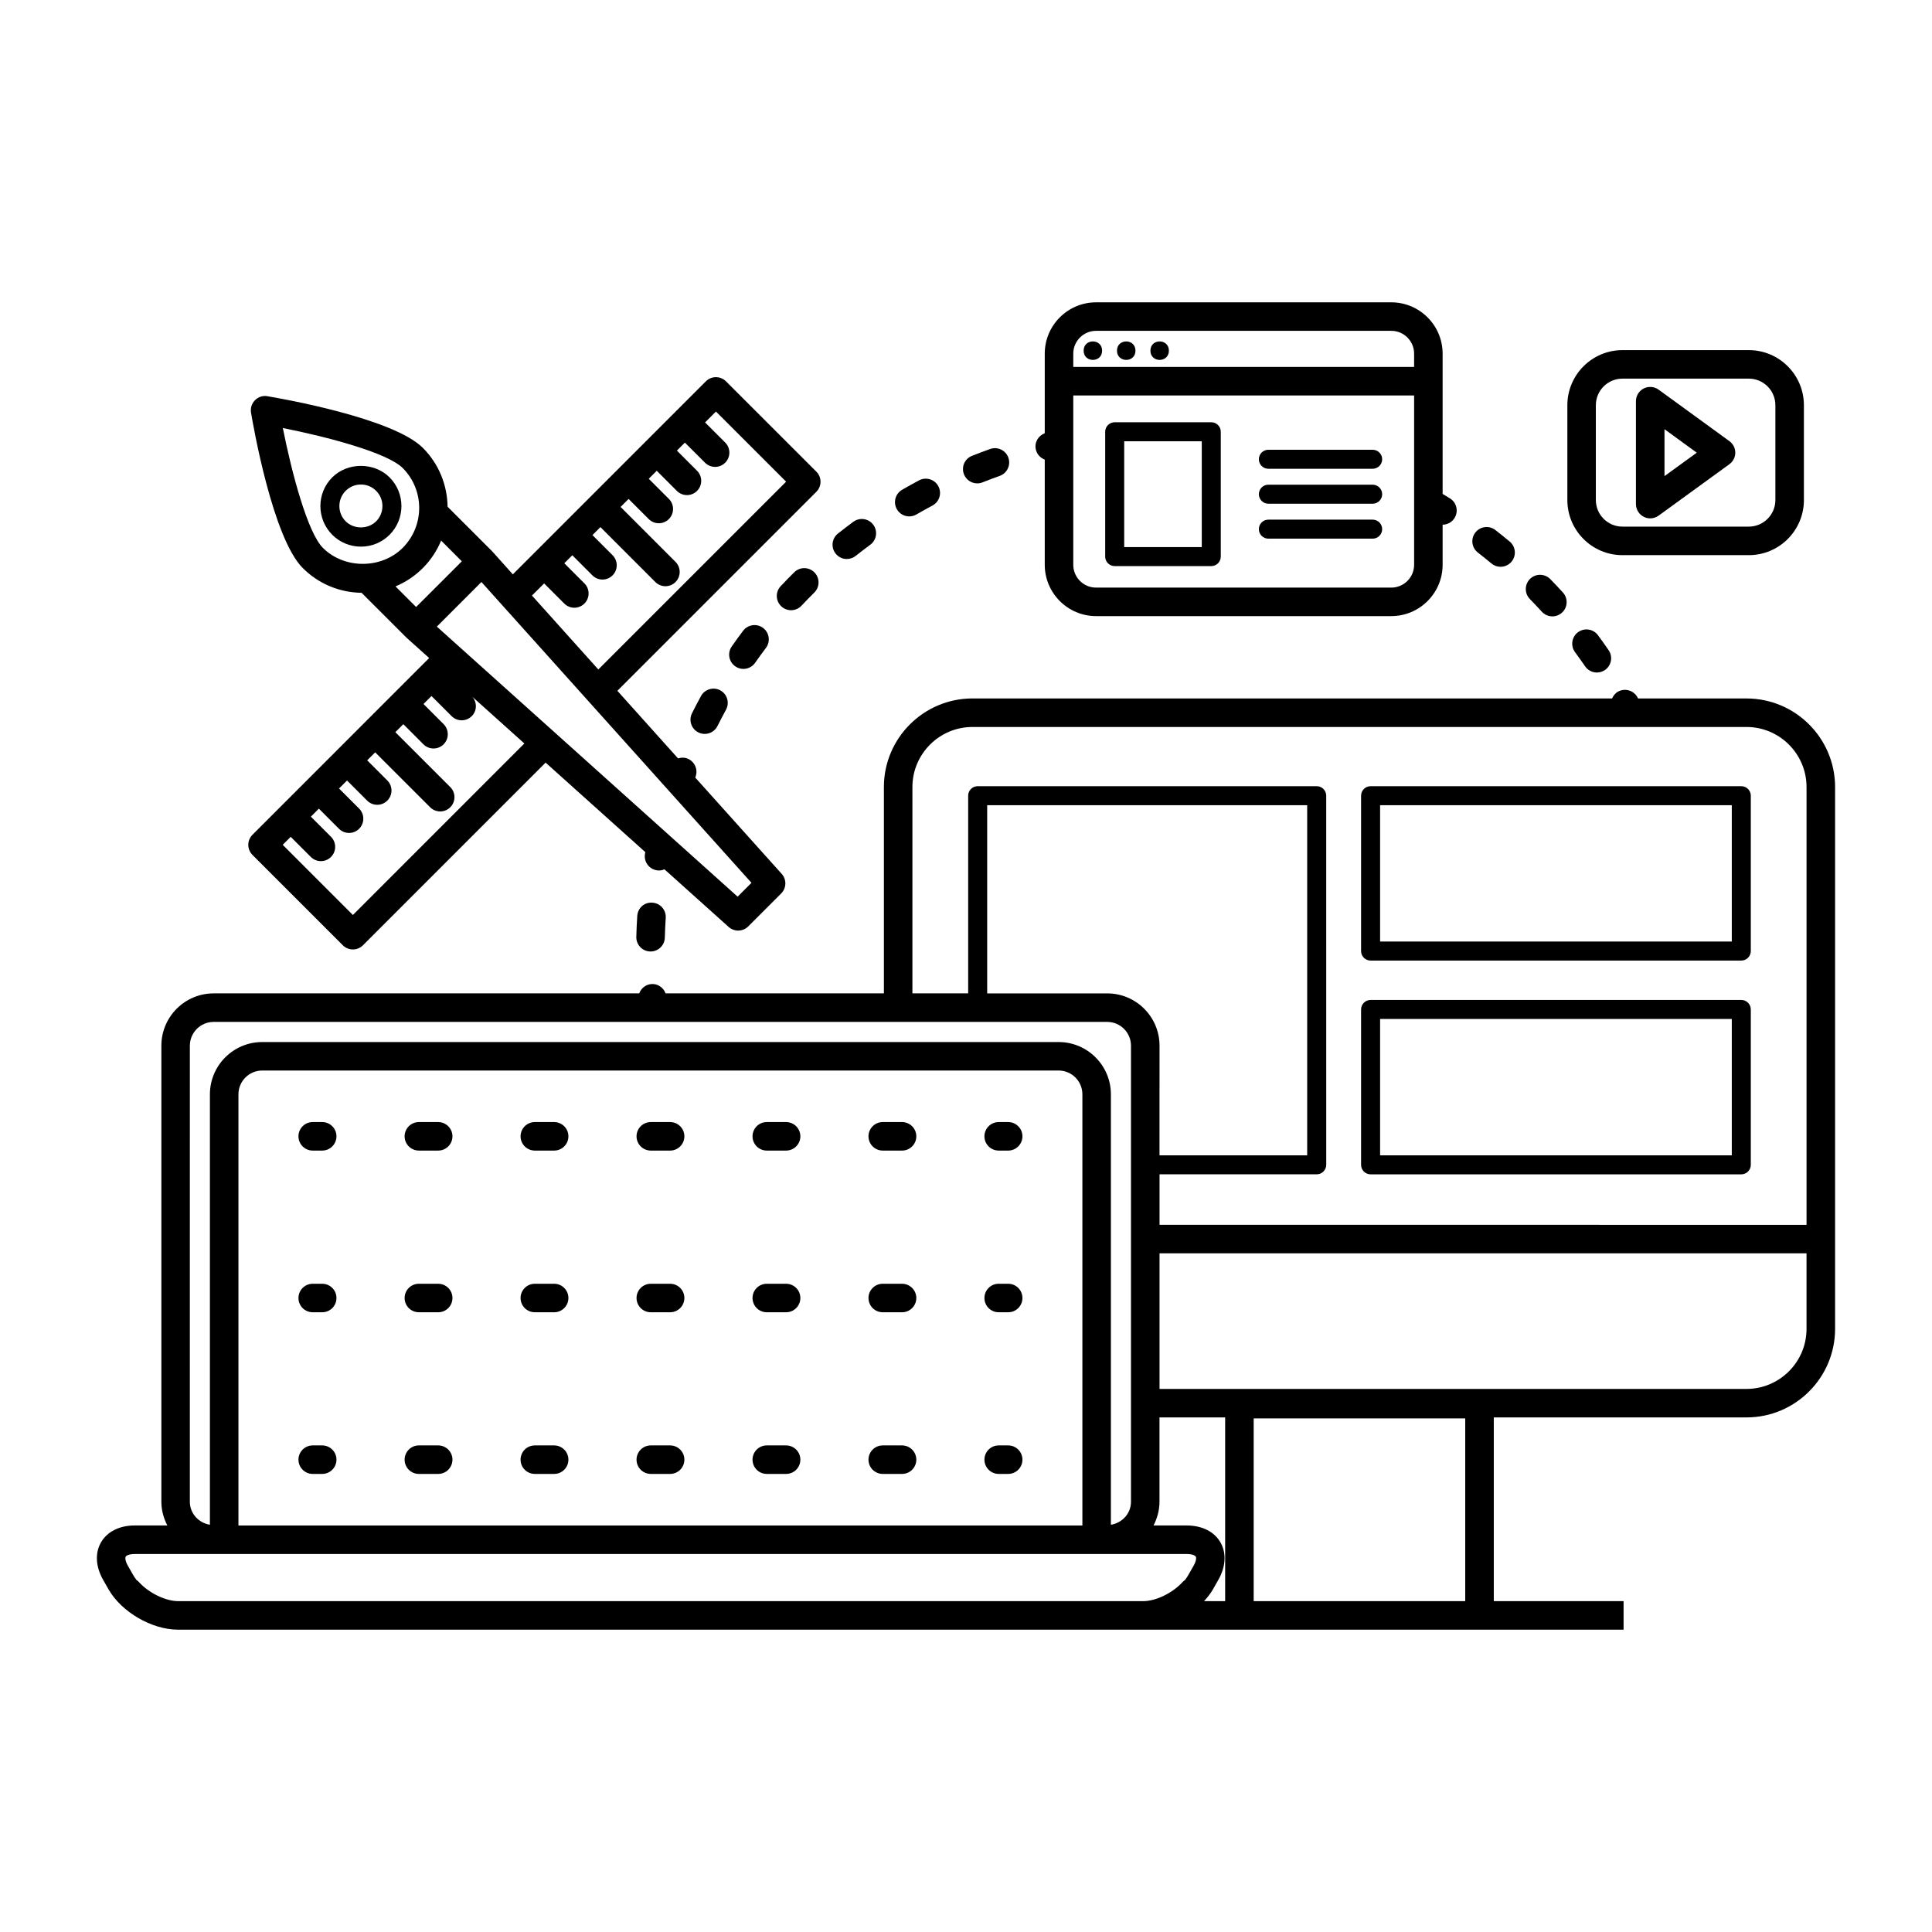 <?xml version="1.0" encoding="UTF-8"?>
<!-- Uploaded to: ICON Repo, www.svgrepo.com, Generator: ICON Repo Mixer Tools -->
<svg fill="#000000" width="800px" height="800px" version="1.1" viewBox="144 144 512 512" xmlns="http://www.w3.org/2000/svg">
 <g>
  <path d="m606.85 329.1h-28.746c-0.055-0.105-0.105-0.203-0.16-0.309-0.996-1.828-3.289-2.504-5.125-1.516-0.762 0.418-1.27 1.082-1.598 1.82h-169.51c-12.938 0-23.469 10.531-23.469 23.469v54.691h-57.844c-0.59-1.551-2.109-2.621-3.809-2.469-1.5 0.137-2.699 1.145-3.188 2.469h-112.78c-7.637 0-13.855 6.211-13.855 13.855v120.86c0 2.277 0.605 4.398 1.582 6.297l-8.648-0.004c-4.019 0-7.273 1.621-8.918 4.453-1.641 2.828-1.445 6.453 0.543 9.957l1.453 2.543c3.41 5.981 11.473 10.66 18.348 10.66h383.14v-7.559h-34.395v-48.688h66.977c12.938 0 23.469-10.531 23.469-23.469v-143.59c0-12.938-10.531-23.469-23.469-23.469zm-221.05 23.469c0-8.77 7.141-15.91 15.91-15.91h205.13c8.77 0 15.91 7.141 15.91 15.91v116.02l-171.46-0.004v-13.383h41.656c1.391 0 2.519-1.129 2.519-2.519l-0.004-97.816c0-1.391-1.129-2.519-2.519-2.519h-89.848c-1.391 0-2.519 1.129-2.519 2.519v52.387h-14.777zm-178.61 195.7v-114.27c0-3.473 2.828-6.297 6.297-6.297h211.06c3.473 0 6.297 2.828 6.297 6.297v114.27zm230.24-141.01h-31.816v-49.867h84.805v92.781h-39.137l0.004-29.059c0-7.641-6.219-13.855-13.855-13.855zm-243.11 13.855c0-3.473 2.828-6.297 6.297-6.297h236.81c3.473 0 6.297 2.828 6.297 6.297v120.86c0 3.129-2.328 5.613-5.324 6.102v-114.07c0-7.644-6.219-13.855-13.855-13.855h-211.06c-7.637 0-13.855 6.211-13.855 13.855v114.07c-2.988-0.492-5.316-2.977-5.316-6.102l0.004-120.86zm239.97 147.21h-243.01c-3.379 0-7.773-2.121-10.449-5.043-0.191-0.207-0.402-0.395-0.629-0.543-0.328-0.414-0.621-0.832-0.863-1.258l-1.445-2.539c-0.676-1.184-0.777-2.086-0.578-2.414 0.195-0.34 1.023-0.699 2.383-0.699h23.664c0.016 0 0.031 0.012 0.051 0.012s0.031-0.012 0.051-0.012h231.11c0.016 0 0.031 0.012 0.051 0.012 0.02 0 0.031-0.012 0.051-0.012h23.832c1.367 0 2.191 0.359 2.383 0.695 0.195 0.328 0.098 1.23-0.578 2.414l-1.445 2.535c-0.242 0.43-0.535 0.852-0.867 1.266-0.223 0.152-0.434 0.336-0.629 0.543-2.676 2.922-7.07 5.043-10.449 5.043zm41.949 0v-48.43h56.062v48.43zm-7.559 0h-5.598c0.902-0.988 1.723-2.016 2.348-3.109l1.445-2.539c1.988-3.496 2.191-7.129 0.543-9.957-1.641-2.832-4.898-4.453-8.918-4.453h-8.805c0.977-1.898 1.582-4.019 1.582-6.297v-22.34h17.402zm138.16-56.246h-155.55v-35.926h171.46v20.016c0 8.773-7.141 15.91-15.91 15.91z"/>
  <path d="m247.24 270.51c-4.055-4.055-11.125-4.066-15.195 0-4.18 4.18-4.188 11.004 0 15.211 2.035 2.023 4.734 3.144 7.602 3.144 2.867 0 5.566-1.117 7.598-3.148 4.188-4.203 4.184-11.02-0.004-15.207zm-3.559 11.641c-2.16 2.16-5.93 2.144-8.074 0.004-2.223-2.231-2.223-5.859-0.004-8.082 1.082-1.078 2.519-1.672 4.047-1.672 1.523 0 2.949 0.594 4.027 1.672 2.223 2.227 2.227 5.852 0.004 8.078z"/>
  <path d="m225.85 350.28c-0.004 0.004-0.012 0.004-0.016 0.012-0.004 0.004-0.004 0.012-0.012 0.016l-14.914 14.914c-1.477 1.477-1.477 3.871 0 5.344l23.938 23.941c0.711 0.711 1.672 1.109 2.672 1.109 0.996 0 1.965-0.398 2.672-1.109l48.402-48.406 26.426 23.723-0.082 0.398c-0.379 2.051 0.977 4.019 3.027 4.398 0.23 0.047 0.465 0.066 0.691 0.066 0.504 0 0.984-0.121 1.43-0.312l17.008 15.27c0.719 0.648 1.621 0.969 2.523 0.969 0.969 0 1.941-0.371 2.676-1.109l8.727-8.723c1.422-1.422 1.484-3.703 0.141-5.199l-22.91-25.52 0.082-0.215c0.727-1.961-0.281-4.133-2.238-4.856-0.805-0.301-1.637-0.242-2.402-0.004l-16.082-17.922 52.73-52.73c0.711-0.711 1.109-1.668 1.109-2.672s-0.398-1.965-1.109-2.672l-23.938-23.93c-1.477-1.477-3.871-1.477-5.344 0l-30.602 30.605c-0.004 0-0.004 0-0.012 0.004-0.004 0.004 0 0.004-0.004 0.012l-7.445 7.445s-0.004 0-0.012 0.004c-0.004 0.004-0.004 0.004-0.004 0.012l-13.07 13.07-5.359-5.988c-0.02-0.023-0.059-0.035-0.082-0.059-0.023-0.031-0.035-0.066-0.059-0.09l-11.793-11.793c-0.086-5.656-2.246-11.285-6.551-15.594-7.945-7.934-37.812-13.125-41.191-13.688-1.211-0.23-2.434 0.191-3.293 1.055-0.863 0.867-1.258 2.09-1.055 3.293 0.562 3.379 5.758 33.234 13.703 41.18 4.176 4.18 9.707 6.484 15.598 6.57l11.777 11.773c0.023 0.023 0.059 0.035 0.09 0.059 0.02 0.023 0.031 0.059 0.055 0.082l5.984 5.371zm11.668 36.203-4.035-4.035v-0.004l-14.559-14.559 2.117-2.117 5.332 5.332c0.734 0.734 1.703 1.109 2.672 1.109s1.934-0.367 2.672-1.109c1.477-1.477 1.477-3.871 0-5.344l-5.332-5.332 2.121-2.125 5.324 5.332c0.734 0.734 1.703 1.109 2.672 1.109s1.934-0.367 2.672-1.109c1.477-1.477 1.477-3.871 0-5.344l-5.324-5.332 2.117-2.117 5.332 5.332c0.734 0.734 1.703 1.109 2.672 1.109s1.934-0.367 2.672-1.109c1.477-1.477 1.477-3.871 0-5.344l-5.332-5.332 2.117-2.117 14.559 14.551c0.734 0.734 1.703 1.109 2.672 1.109s1.934-0.367 2.672-1.109c1.477-1.477 1.477-3.871 0-5.344l-14.559-14.551 2.117-2.121 5.324 5.336c0.734 0.734 1.703 1.109 2.676 1.109 0.969 0 1.93-0.367 2.672-1.109 1.477-1.473 1.477-3.863 0.004-5.344l-5.332-5.34 2.117-2.117 5.332 5.332c0.734 0.734 1.703 1.109 2.672 1.109s1.934-0.367 2.672-1.109c1.414-1.414 1.438-3.664 0.133-5.144l13.805 12.395zm101.96-4.856-79.711-71.57 11.82-11.82 71.562 79.719zm-85.203-76.766-5.461-5.461c2.676-1.117 5.141-2.75 7.25-4.867 2.141-2.144 3.742-4.629 4.84-7.269l5.488 5.488-6.055 6.055zm33.926-6.246 5.332 5.332c0.734 0.734 1.703 1.109 2.672 1.109s1.934-0.367 2.672-1.109c1.477-1.477 1.477-3.871 0-5.344l-5.332-5.332 2.121-2.125 5.324 5.332c0.734 0.734 1.703 1.109 2.672 1.109s1.934-0.367 2.672-1.109c1.477-1.477 1.477-3.871 0-5.344l-5.324-5.332 2.109-2.117 14.555 14.559c0.734 0.734 1.703 1.109 2.672 1.109s1.934-0.367 2.672-1.109c1.477-1.477 1.477-3.871 0-5.344l-14.555-14.559 2.121-2.117 5.332 5.332c0.734 0.734 1.703 1.109 2.672 1.109s1.934-0.367 2.672-1.109c1.477-1.477 1.477-3.871 0-5.344l-5.332-5.332 2.117-2.121 5.332 5.336c0.734 0.734 1.703 1.109 2.672 1.109s1.934-0.367 2.672-1.109c1.477-1.477 1.477-3.871 0-5.344l-5.332-5.336 2.117-2.117 5.332 5.324c0.734 0.734 1.703 1.109 2.672 1.109s1.934-0.367 2.676-1.109c1.473-1.477 1.473-3.875 0-5.344l-5.332-5.332 2.887-2.883 18.59 18.586-49.77 49.77-17.582-19.594zm-69.25-41.184c11.875 2.352 27.711 6.551 31.766 10.602 5.828 5.828 5.828 15.32 0 21.156-5.656 5.656-15.496 5.656-21.148 0-4.055-4.051-8.258-19.879-10.617-31.758z"/>
  <path d="m436.07 236.93c0 3.266-4.898 3.266-4.898 0s4.898-3.266 4.898 0"/>
  <path d="m444.91 236.93c0 3.266-4.898 3.266-4.898 0s4.898-3.266 4.898 0"/>
  <path d="m453.77 236.93c0 3.266-4.898 3.266-4.898 0s4.898-3.266 4.898 0"/>
  <path d="m465 255.9h-25.594c-1.391 0-2.519 1.129-2.519 2.519v33.082c0 1.391 1.129 2.519 2.519 2.519h25.594c1.391 0 2.519-1.129 2.519-2.519v-33.082c0-1.391-1.121-2.519-2.519-2.519zm-2.519 33.086h-20.555v-28.043h20.555z"/>
  <path d="m507.77 263.19h-27.641c-1.391 0-2.519 1.129-2.519 2.519s1.129 2.519 2.519 2.519h27.641c1.391 0 2.519-1.129 2.519-2.519s-1.129-2.519-2.519-2.519z"/>
  <path d="m507.77 272.45h-27.641c-1.391 0-2.519 1.129-2.519 2.519s1.129 2.519 2.519 2.519h27.641c1.391 0 2.519-1.129 2.519-2.519s-1.129-2.519-2.519-2.519z"/>
  <path d="m507.77 281.71h-27.641c-1.391 0-2.519 1.129-2.519 2.519s1.129 2.519 2.519 2.519h27.641c1.391 0 2.519-1.129 2.519-2.519 0-1.395-1.129-2.519-2.519-2.519z"/>
  <path d="m229.39 441.36h-2.519c-2.086 0-3.777 1.691-3.777 3.777 0 2.086 1.691 3.777 3.777 3.777h2.519c2.086 0 3.777-1.691 3.777-3.777 0.004-2.082-1.691-3.777-3.777-3.777z"/>
  <path d="m352.32 441.36h-5.117c-2.086 0-3.777 1.691-3.777 3.777 0 2.086 1.691 3.777 3.777 3.777h5.125c2.086 0 3.777-1.691 3.777-3.777 0-2.082-1.699-3.777-3.785-3.777z"/>
  <path d="m290.85 441.36h-5.117c-2.086 0-3.777 1.691-3.777 3.777 0 2.086 1.691 3.777 3.777 3.777h5.125c2.086 0 3.777-1.691 3.777-3.777 0-2.082-1.699-3.777-3.785-3.777z"/>
  <path d="m321.59 441.36h-5.125c-2.086 0-3.777 1.691-3.777 3.777 0 2.086 1.691 3.777 3.777 3.777h5.125c2.086 0 3.777-1.691 3.777-3.777 0.004-2.082-1.691-3.777-3.777-3.777z"/>
  <path d="m383.05 441.36h-5.117c-2.086 0-3.777 1.691-3.777 3.777 0 2.086 1.691 3.777 3.777 3.777h5.125c2.086 0 3.777-1.691 3.777-3.777-0.004-2.082-1.699-3.777-3.785-3.777z"/>
  <path d="m260.12 441.36h-5.117c-2.086 0-3.777 1.691-3.777 3.777 0 2.086 1.691 3.777 3.777 3.777h5.125c2.086 0 3.777-1.691 3.777-3.777 0-2.082-1.699-3.777-3.785-3.777z"/>
  <path d="m411.18 441.36h-2.519c-2.086 0-3.777 1.691-3.777 3.777 0 2.086 1.691 3.777 3.777 3.777h2.519c2.086 0 3.777-1.691 3.777-3.777 0-2.082-1.691-3.777-3.777-3.777z"/>
  <path d="m229.39 484.21h-2.519c-2.086 0-3.777 1.691-3.777 3.777s1.691 3.777 3.777 3.777h2.519c2.086 0 3.777-1.691 3.777-3.777 0.004-2.086-1.691-3.777-3.777-3.777z"/>
  <path d="m383.05 484.21h-5.117c-2.086 0-3.777 1.691-3.777 3.777s1.691 3.777 3.777 3.777h5.125c2.086 0 3.777-1.691 3.777-3.777-0.004-2.086-1.699-3.777-3.785-3.777z"/>
  <path d="m290.85 484.21h-5.117c-2.086 0-3.777 1.691-3.777 3.777s1.691 3.777 3.777 3.777h5.125c2.086 0 3.777-1.691 3.777-3.777s-1.699-3.777-3.785-3.777z"/>
  <path d="m321.59 484.21h-5.125c-2.086 0-3.777 1.691-3.777 3.777s1.691 3.777 3.777 3.777h5.125c2.086 0 3.777-1.691 3.777-3.777 0.004-2.086-1.691-3.777-3.777-3.777z"/>
  <path d="m260.12 484.21h-5.117c-2.086 0-3.777 1.691-3.777 3.777s1.691 3.777 3.777 3.777h5.125c2.086 0 3.777-1.691 3.777-3.777s-1.699-3.777-3.785-3.777z"/>
  <path d="m352.32 484.21h-5.117c-2.086 0-3.777 1.691-3.777 3.777s1.691 3.777 3.777 3.777h5.125c2.086 0 3.777-1.691 3.777-3.777s-1.699-3.777-3.785-3.777z"/>
  <path d="m411.18 484.21h-2.519c-2.086 0-3.777 1.691-3.777 3.777s1.691 3.777 3.777 3.777h2.519c2.086 0 3.777-1.691 3.777-3.777s-1.691-3.777-3.777-3.777z"/>
  <path d="m229.39 527.05h-2.519c-2.086 0-3.777 1.691-3.777 3.777s1.691 3.777 3.777 3.777h2.519c2.086 0 3.777-1.691 3.777-3.777 0.004-2.086-1.691-3.777-3.777-3.777z"/>
  <path d="m260.12 527.05h-5.117c-2.086 0-3.777 1.691-3.777 3.777s1.691 3.777 3.777 3.777h5.125c2.086 0 3.777-1.691 3.777-3.777s-1.699-3.777-3.785-3.777z"/>
  <path d="m321.59 527.05h-5.125c-2.086 0-3.777 1.691-3.777 3.777s1.691 3.777 3.777 3.777h5.125c2.086 0 3.777-1.691 3.777-3.777 0.004-2.086-1.691-3.777-3.777-3.777z"/>
  <path d="m383.05 527.05h-5.117c-2.086 0-3.777 1.691-3.777 3.777s1.691 3.777 3.777 3.777h5.125c2.086 0 3.777-1.691 3.777-3.777-0.004-2.086-1.699-3.777-3.785-3.777z"/>
  <path d="m290.85 527.05h-5.117c-2.086 0-3.777 1.691-3.777 3.777s1.691 3.777 3.777 3.777h5.125c2.086 0 3.777-1.691 3.777-3.777s-1.699-3.777-3.785-3.777z"/>
  <path d="m352.32 527.05h-5.117c-2.086 0-3.777 1.691-3.777 3.777s1.691 3.777 3.777 3.777h5.125c2.086 0 3.777-1.691 3.777-3.777s-1.699-3.777-3.785-3.777z"/>
  <path d="m411.18 527.05h-2.519c-2.086 0-3.777 1.691-3.777 3.777s1.691 3.777 3.777 3.777h2.519c2.086 0 3.777-1.691 3.777-3.777s-1.691-3.777-3.777-3.777z"/>
  <path d="m507.22 398.56h98.242c1.391 0 2.519-1.129 2.519-2.519v-41.172c0-1.391-1.129-2.519-2.519-2.519h-98.242c-1.391 0-2.519 1.129-2.519 2.519v41.172c0 1.391 1.129 2.519 2.519 2.519zm2.519-41.172h93.203v36.133h-93.203z"/>
  <path d="m507.22 455.21h98.242c1.391 0 2.519-1.129 2.519-2.519v-41.172c0-1.391-1.129-2.519-2.519-2.519h-98.242c-1.391 0-2.519 1.129-2.519 2.519v41.172c0 1.391 1.129 2.519 2.519 2.519zm2.519-41.172h93.203v36.133h-93.203z"/>
  <path d="m579.61 280.96c0.539 0.277 1.129 0.414 1.715 0.414 0.781 0 1.562-0.246 2.223-0.727l18.762-13.629c0.977-0.711 1.559-1.844 1.559-3.055 0-1.211-0.578-2.344-1.559-3.055l-18.762-13.648c-1.148-0.832-2.664-0.953-3.941-0.312-1.266 0.645-2.066 1.945-2.066 3.367v27.277c0.008 1.426 0.805 2.723 2.07 3.367zm5.496-23.219 8.555 6.227-8.555 6.211z"/>
  <path d="m573.96 291.12h33.5c8.051 0 14.594-6.551 14.594-14.602v-25.129c0-8.055-6.551-14.602-14.594-14.602h-33.5c-8.051 0-14.594 6.551-14.594 14.602v25.129c-0.004 8.051 6.543 14.602 14.594 14.602zm-7.043-39.734c0-3.883 3.16-7.043 7.039-7.043h33.5c3.883 0 7.039 3.16 7.039 7.043v25.129c0 3.883-3.16 7.043-7.039 7.043h-33.5c-3.883 0-7.039-3.16-7.039-7.043z"/>
  <path d="m354.48 295.66c-1.215 1.203-2.414 2.434-3.594 3.684-1.43 1.523-1.355 3.91 0.168 5.344 0.73 0.684 1.664 1.023 2.59 1.023 1.008 0 2.012-0.398 2.75-1.188 1.117-1.188 2.254-2.352 3.41-3.496 1.48-1.465 1.492-3.863 0.02-5.344-1.469-1.48-3.859-1.5-5.344-0.023z"/>
  <path d="m340.94 311.15c-1.039 1.371-2.047 2.766-3.027 4.176-1.195 1.715-0.77 4.066 0.941 5.262 0.656 0.457 1.41 0.68 2.156 0.68 1.195 0 2.367-0.562 3.102-1.617 0.934-1.336 1.883-2.644 2.863-3.941 1.258-1.668 0.926-4.039-0.742-5.297-1.66-1.254-4.031-0.918-5.293 0.738z"/>
  <path d="m329.77 328.46c-0.82 1.512-1.617 3.031-2.387 4.57-0.934 1.863-0.176 4.133 1.688 5.066 0.543 0.273 1.117 0.398 1.688 0.398 1.387 0 2.719-0.762 3.379-2.09 0.73-1.449 1.48-2.891 2.262-4.324 0.996-1.832 0.324-4.125-1.512-5.129-1.812-0.988-4.117-0.32-5.117 1.508z"/>
  <path d="m402.98 272.1c0.465 0 0.938-0.086 1.395-0.266 1.508-0.598 3.027-1.176 4.559-1.719 1.965-0.707 2.992-2.863 2.293-4.828-0.699-1.977-2.867-2.992-4.828-2.297-1.617 0.578-3.223 1.184-4.816 1.812-1.941 0.77-2.887 2.969-2.117 4.906 0.594 1.492 2.016 2.391 3.516 2.391z"/>
  <path d="m384.96 280.85c0.645 0 1.293-0.16 1.891-0.508 1.406-0.816 2.832-1.605 4.266-2.371 1.84-0.984 2.535-3.269 1.559-5.113-0.984-1.848-3.281-2.535-5.113-1.562-1.516 0.812-3.012 1.641-4.5 2.5-1.805 1.047-2.418 3.359-1.375 5.164 0.699 1.215 1.969 1.891 3.273 1.891z"/>
  <path d="m368.41 292.14c0.82 0 1.652-0.266 2.348-0.816 1.273-1.012 2.57-1.996 3.879-2.969 1.676-1.238 2.035-3.606 0.797-5.285-1.246-1.676-3.602-2.031-5.285-0.797-1.379 1.02-2.742 2.062-4.086 3.125-1.633 1.301-1.91 3.672-0.609 5.309 0.738 0.941 1.836 1.434 2.957 1.434z"/>
  <path d="m420.87 265.8v27.875c0 7.496 6.102 13.598 13.598 13.598h78.238c7.5 0 13.602-6.102 13.602-13.598v-10.625c1.25-0.016 2.465-0.637 3.164-1.777 1.098-1.777 0.551-4.102-1.223-5.199l-1.941-1.18v-37.176c0-7.496-6.102-13.598-13.602-13.598h-78.238c-7.496 0-13.598 6.102-13.598 13.598v21.086c-1.738 0.672-2.797 2.473-2.359 4.336 0.301 1.273 1.215 2.231 2.359 2.66zm91.836 33.922h-78.238c-3.332 0-6.039-2.711-6.039-6.039v-44.879h90.328v44.879c-0.008 3.328-2.719 6.039-6.051 6.039zm-78.238-68.047h78.238c3.336 0 6.047 2.711 6.047 6.039v3.523h-90.324v-3.519c0-3.332 2.711-6.043 6.039-6.043z"/>
  <path d="m312.88 386.74c-0.117 1.832-0.207 3.68-0.25 5.535-0.055 2.086 1.594 3.824 3.68 3.879h0.102c2.039 0 3.723-1.629 3.773-3.68 0.047-1.758 0.125-3.5 0.242-5.238 0.137-2.086-1.445-3.883-3.527-4.016-2.168-0.176-3.883 1.441-4.019 3.519z"/>
  <path d="m562.19 311.54c-1.676 1.238-2.035 3.602-0.797 5.285 0.91 1.238 1.805 2.492 2.68 3.762 0.734 1.066 1.914 1.641 3.117 1.641 0.734 0 1.48-0.215 2.137-0.664 1.719-1.18 2.156-3.531 0.977-5.25-0.922-1.352-1.863-2.672-2.832-3.981-1.23-1.668-3.594-2.027-5.281-0.793z"/>
  <path d="m552.6 306.11c0.746 0.816 1.77 1.234 2.797 1.234 0.906 0 1.82-0.324 2.543-0.984 1.543-1.402 1.656-3.793 0.25-5.34-1.094-1.199-2.207-2.387-3.352-3.551-1.457-1.484-3.84-1.531-5.344-0.07-1.492 1.457-1.527 3.848-0.07 5.344 1.082 1.109 2.141 2.227 3.176 3.367z"/>
  <path d="m539.25 293.33c0.707 0.59 1.566 0.875 2.418 0.875 1.082 0 2.156-0.465 2.906-1.359 1.336-1.602 1.117-3.984-0.484-5.324-1.25-1.039-2.519-2.062-3.805-3.059-1.652-1.285-4.019-0.984-5.301 0.66-1.281 1.648-0.988 4.027 0.66 5.305 1.223 0.949 2.422 1.914 3.606 2.902z"/>
 </g>
</svg>